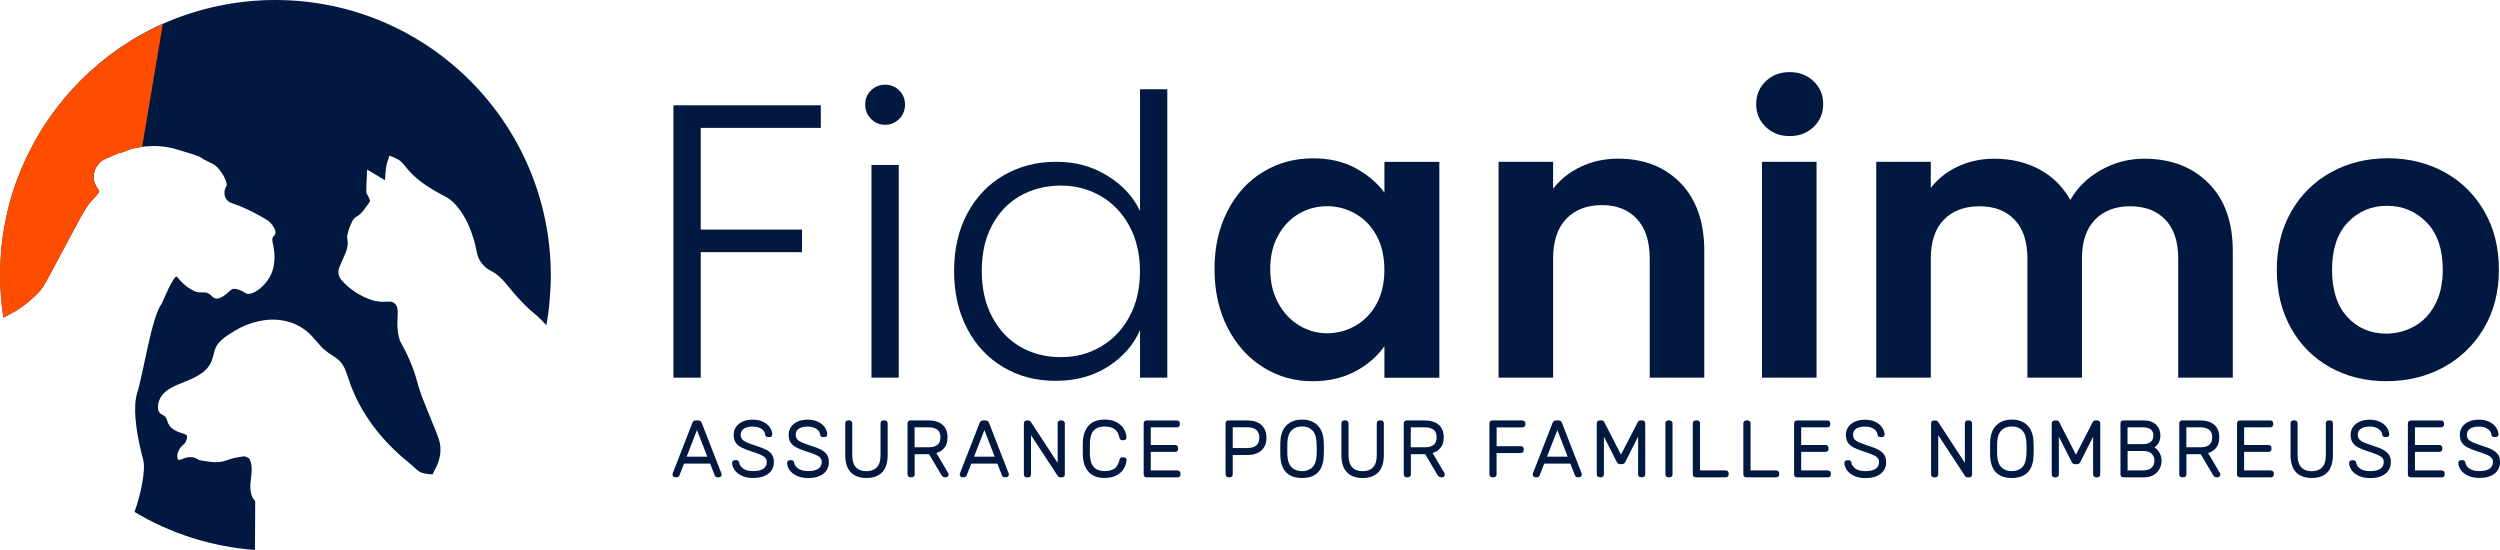 <?xml version="1.0" encoding="UTF-8"?>
<svg id="Calque_2" data-name="Calque 2" xmlns="http://www.w3.org/2000/svg" viewBox="0 0 430.65 94.77">
  <defs>
    <style>
      .cls-1 {
        fill: #ff4d00;
      }

      .cls-2 {
        fill: #011940;
      }
    </style>
  </defs>
  <g id="Calque_1-2" data-name="Calque 1">
    <g>
      <g>
        <path class="cls-2" d="M94.89,47.45c0,1.29-.1,2.74-.1,2.74-.06.95-.14,2.33-.39,4.11-.1.71-.2,1.3-.28,1.73-.38-.43-.95-1.04-1.69-1.7-.49-.43-.72-.59-1.21-1.03-.64-.56-1.13-1.08-1.76-1.76-1.86-2.03-2.01-2.47-2.97-3.43-1.71-1.73-2.12-1.23-3.25-2.46-1.59-1.74-.65-2.61-2.63-7.11,0,0-1.27-2.88-3.19-4.24-.21-.15-.42-.28-.42-.28-.18-.11-.36-.19-1.13-.61-2.3-1.25-4.46-2.66-6.08-4.78-.29-.38-.63-.78-1.03-1.05-.51-.33-1.11-.54-1.67-.78-.2.61-.44,1.23-.55,1.87-.13.7-.13,1.42-.22,2.37-1.17-.69-2.12-1.25-3.07-1.82-.06,1.31-.16,2.59-.14,3.87,0,.32.32.63.45.97.09.22.24.58.14.7-.72.95-1.28,2.02-2.38,2.62-.25.14-.47.42-.61.68-.26.53-.51,1.07-.67,1.65-.13.45-.31.98-.21,1.42.23,1.1-.1,2.05-.55,3.01-.28.61-.55,1.24-.8,1.86-.33.83-.2,1.61.38,2.27,2.53,2.89,5.75,3.57,5.75,3.57,2.14.4,2.68-.22,3.38.43,1.07.99.09,2.66.65,5.48.3,1.52.63,1.29,1.92,4.28,1.51,3.5,1.08,3.89,2.75,7.87.26.63.66,1.62,1.46,3.6.77,1.9,1.05,2.61,1.1,3.6.07,1.36-.32,2.48-.63,3.16-.24.48-.49.97-.73,1.45-.58-.01-1.19-.09-1.73-.24-.88-.25-1.41-1.04-2.14-1.6-4.8-3.82-8.66-8.7-10.57-14.51-.36-1.07-.68-2.21-1.43-3.04-.68-.75-1.65-1.19-2.44-1.82-1.15-.89-1.94-2.14-3-3.12-1.95-1.81-4.73-2.57-7.36-2.26-1.84.23-3.65.82-5.23,1.77-1.27.77-3.03,1.76-3.54,3.22-.27.79-.39,1.62-.74,2.36-1.01,2.13-3.57,2.87-5.73,3.8-1.03.43-2.06.99-2.74,1.89-.53.71-1.03,2.28-.28,3.03.32.33.71.28,1,.75.21.33.27.74.43,1.07.54,1.05,1.68,1.42,2.73,1.74.49.14.56.33.43.84-.07.3-.23.75-.5.94-.5.37-.8.82-1.02,1.38-.22.58-.14,1.56.4,1.3,2.27-1.05,2.91-.02,3.28.05,4.65.9,3.98-.14,7-.54.4-.05.76-.21,1.11,0,.22.14.44.15.56.39.56,1.11.33,2.44.19,3.68-.14,1.24-.12,2.66.77,3.52,0,0,0,4.77-.04,8.43-7.54-.56-14.6-2.87-20.75-6.55,1.04-2.86,1.99-7.19,1.49-9.02-.16-.62-.38-1.48-.6-2.46-.61-2.81-1.18-6.66-.41-9.07,1.01-3.23,2.54-13.35,4.21-15.31,0,0,2.18-5.33,2.67-4.63.18.24.38.5.65.77.52.55,1.23,1.15,2.17,1.62,1.41.7,2.04-.28,3.19.98,1.17,1.26,3.07-1.13,3.46-1.26.38-.15,1.28,0,2.31.69.98.67,4.04-1.35,4.77-4.34.03-.14.06-.29.08-.43.51-3.23-.77-4.35,0-5.05.76-.7-.13-1.82-.64-2.38-.52-.56-4.48-2.67-6.4-3.23-1.92-.57-1.53-2.53-1.13-2.96.22-.25-.13-1.34-.79-2.33-.44-.68-1.02-1.31-1.65-1.6-.17-.07-.33-.14-.5-.23-.55-.27-1.12-.57-1.64-.94-.1-.04-.28-.1-.65-.24,0,0-.26-.09-1.12-.37-.52-.15-1.25-.38-2.27-.69-4.09-1.22-7.88-.02-7.88-.02-1.16.36-1.32.62-1.76.62-.05,0-.1,0-.16-.01-.01,0-.01.01-.01.01-.74.31-1.47.67-2.21.96-2.09.83-2.89,3.36-1.55,5.17.16.23.27.42.3.6-.17.22-.3.39-.43.55-1.14,1.42-1.16.95-2.71,3.72-.14.26-.3.54-.45.83-1.28,2.33-3.01,5.62-4.34,8.11-.87,1.61-1.57,2.89-1.85,3.3-.76,1.11-3.45,3.5-5.24,4.35,0,0-.31.17-.84.45l-.06.03c-.18.09-.37.21-.59.33-.1-.67-.19-1.33-.26-2-.11-1.06-.2-2.13-.25-3.21-.03-.69-.05-1.38-.05-2.08,0-.74.02-1.48.06-2.21,0-.2.02-.4.03-.6.03-.56.07-1.11.12-1.67.02-.19.03-.38.05-.57.08-.71.16-1.42.27-2.13.02-.1.04-.2.05-.3.1-.61.21-1.21.33-1.81.04-.22.08-.42.12-.64.11-.53.24-1.05.37-1.57.04-.18.08-.35.12-.53.18-.67.36-1.33.57-1.99.04-.15.1-.31.14-.45.16-.53.34-1.03.53-1.55.07-.21.14-.41.23-.62.19-.52.39-1.01.6-1.51.05-.15.11-.3.18-.44.27-.63.55-1.24.84-1.85.08-.18.16-.34.25-.52.23-.45.46-.91.7-1.36.1-.2.21-.38.31-.58.28-.51.57-1.01.87-1.51.06-.09.1-.19.16-.28.35-.58.71-1.13,1.09-1.7.1-.17.22-.32.33-.48.29-.42.59-.84.89-1.25.12-.15.24-.32.36-.48.4-.54.83-1.07,1.26-1.6,0-.01.01-.01.01-.02.43-.53.89-1.03,1.34-1.54.11-.13.25-.27.37-.41.36-.39.74-.78,1.12-1.18.1-.11.22-.23.33-.34.5-.5,1-.97,1.52-1.44.03-.03.06-.05.08-.07.5-.44.99-.88,1.5-1.3.11-.09.24-.2.35-.29.49-.39.96-.77,1.45-1.15.07-.05.13-.1.21-.15.58-.43,1.18-.86,1.77-1.27.03-.01.06-.03.08-.05.57-.38,1.14-.74,1.73-1.1.08-.05.18-.11.27-.17,1.26-.76,2.56-1.46,3.89-2.11h.02c.39-.2.77-.38,1.18-.56v.02C33.97,1.5,40.53,0,47.43,0c26.21,0,47.45,21.25,47.45,47.45Z"/>
        <path class="cls-1" d="M28.05,4.14h0c-1.2,7.07-2.38,14.13-3.57,21.19-1.23.15-2.01.4-2.01.4-1.16.36-1.32.62-1.76.62-.05,0-.1,0-.16-.01-.01,0-.01.01-.01.01-.74.31-1.48.67-2.21.96-2.09.83-2.89,3.36-1.55,5.17.16.23.27.42.3.6-.17.22-.3.39-.43.55-1.14,1.42-1.16.95-2.71,3.72-.14.26-.3.54-.45.83-1.28,2.33-3.01,5.62-4.34,8.11-.87,1.61-1.57,2.89-1.85,3.3-.76,1.11-3.45,3.5-5.24,4.35,0,0-.31.17-.84.45l-.06.03c-.18.09-.37.21-.59.33-.1-.67-.19-1.33-.26-2-.11-1.06-.2-2.13-.25-3.21C.02,48.85,0,48.16,0,47.45,0,46.71.02,45.98.06,45.25c0-.2.02-.4.03-.6.03-.56.07-1.11.12-1.67.02-.19.03-.38.05-.57.08-.71.16-1.42.27-2.13.02-.1.04-.2.05-.3.1-.61.21-1.21.33-1.81.04-.22.08-.42.12-.64.11-.53.24-1.05.37-1.57.04-.18.08-.35.12-.53.18-.67.36-1.33.57-1.99.04-.15.1-.31.14-.45.16-.53.34-1.03.53-1.55.07-.21.14-.41.23-.62.19-.52.39-1.01.6-1.51.05-.15.11-.3.18-.44.27-.63.55-1.24.84-1.85.08-.18.16-.34.25-.52.23-.45.46-.91.7-1.36.1-.2.21-.38.31-.58.28-.51.57-1.01.87-1.51.06-.09.1-.19.16-.28.35-.58.71-1.13,1.09-1.7.1-.17.22-.32.33-.48.29-.42.59-.84.89-1.25.12-.15.24-.32.36-.48.4-.54.83-1.07,1.26-1.6,0-.01.01-.01.01-.02.43-.53.89-1.03,1.34-1.54.11-.13.25-.27.37-.41.36-.39.74-.78,1.12-1.18.1-.11.22-.23.33-.34.5-.5,1-.97,1.52-1.44.03-.03.06-.05.08-.07.5-.44.99-.88,1.5-1.3.11-.09.24-.2.35-.29.48-.39.96-.77,1.45-1.15.07-.05.13-.1.21-.15.58-.43,1.18-.86,1.77-1.27.03-.01.06-.03.08-.05.57-.38,1.14-.74,1.73-1.1.08-.05.18-.11.27-.17,1.26-.76,2.56-1.46,3.89-2.11h.02c.39-.2.76-.38,1.17-.55Z"/>
      </g>
      <g>
        <g>
          <g>
            <path class="cls-2" d="M120.86,72.81c-.1-.25-.3-.39-.56-.39h-.46c-.26,0-.46.14-.56.39l-3.41,8.76-.03.18c0,.12.05.23.14.32.09.09.2.14.32.14h.27c.13,0,.24-.04.32-.11.07-.06.12-.13.15-.21l.79-2.03h4.5l.79,2.04c.03.07.08.14.15.2.08.08.19.12.32.12h.27c.12,0,.23-.05.32-.14s.14-.2.13-.35l-.04-.18-3.4-8.73ZM121.85,78.67h-3.57l1.78-4.59,1.78,4.59Z"/>
            <path class="cls-2" d="M131.95,77.46c-.42-.22-.99-.44-1.75-.68-.71-.23-1.25-.43-1.61-.59-.34-.16-.6-.34-.76-.54-.16-.2-.23-.44-.23-.75,0-.48.17-.82.53-1.05.38-.25.89-.37,1.54-.37.6,0,1.11.14,1.5.4.38.26.59.58.64.97.02.2.11.3.19.35.09.06.19.09.29.09h.27c.18,0,.29-.08.35-.14.08-.09.13-.2.13-.33-.02-.4-.16-.8-.42-1.19-.26-.39-.65-.71-1.15-.96-.5-.25-1.1-.38-1.79-.38s-1.26.11-1.75.33c-.5.23-.88.54-1.15.93-.27.4-.4.85-.4,1.34s.1.95.31,1.29c.2.34.52.63.94.86.4.22.94.44,1.65.67.77.25,1.35.46,1.73.62.36.16.64.33.82.53.17.18.25.42.25.71,0,.5-.18.87-.55,1.15-.38.28-.99.43-1.79.43s-1.35-.15-1.74-.45c-.39-.29-.61-.62-.67-1.02-.05-.27-.23-.42-.48-.42h-.27c-.13,0-.25.05-.33.14-.09.09-.14.2-.14.33.02.46.18.89.47,1.29.29.39.72.71,1.26.96.54.24,1.18.36,1.9.36,1.08,0,1.95-.24,2.59-.72.65-.49.98-1.17.98-2.04,0-.52-.12-.95-.35-1.29-.23-.33-.57-.61-1-.84Z"/>
            <path class="cls-2" d="M141.43,77.46c-.42-.22-.99-.44-1.75-.68-.71-.23-1.25-.43-1.61-.59-.34-.16-.6-.34-.76-.54-.16-.2-.24-.44-.24-.75,0-.47.17-.82.53-1.05.38-.25.9-.37,1.54-.37.6,0,1.11.14,1.5.4.38.26.59.58.64.97.02.2.11.3.19.35.09.06.19.09.29.09h.27c.18,0,.29-.08.35-.14.08-.09.13-.2.13-.33-.02-.4-.16-.8-.42-1.19-.26-.39-.65-.71-1.15-.96-.5-.25-1.1-.38-1.79-.38s-1.26.11-1.75.33c-.5.23-.88.54-1.15.93-.27.4-.4.85-.4,1.34s.1.95.31,1.29c.2.34.52.63.94.86.4.22.94.44,1.65.67.77.25,1.35.46,1.73.62.36.16.64.33.82.53.17.19.25.42.25.71,0,.5-.18.87-.55,1.15-.38.28-.99.43-1.79.43-.76,0-1.35-.15-1.74-.45-.39-.29-.61-.62-.67-1.01-.05-.27-.23-.42-.48-.42h-.27c-.13,0-.24.05-.33.14s-.14.2-.14.33c.02.46.18.89.47,1.29.29.39.72.71,1.26.96.54.24,1.18.36,1.9.36,1.09,0,1.96-.24,2.59-.72.65-.49.98-1.17.98-2.04,0-.52-.12-.95-.35-1.29-.23-.33-.57-.61-1-.84Z"/>
            <path class="cls-2" d="M152.42,72.42h-.24c-.14,0-.25.04-.35.13-.07.06-.15.18-.15.37v5.5c0,.93-.21,1.63-.64,2.08-.42.44-1.02.67-1.79.67s-1.38-.22-1.8-.67c-.42-.45-.64-1.14-.64-2.08v-5.5c0-.15-.05-.27-.13-.36-.06-.06-.17-.14-.36-.14h-.24c-.14,0-.26.05-.35.15-.09.09-.13.21-.13.35v5.46c0,1.32.32,2.32.95,2.97h0c.63.66,1.54.99,2.71.99s2.08-.33,2.71-.99c.62-.65.94-1.65.94-2.98v-5.46c0-.14-.04-.26-.13-.35-.09-.1-.21-.15-.35-.15Z"/>
            <path class="cls-2" d="M161.29,78.04c.58-.18,1.04-.47,1.37-.88.38-.47.56-1.08.56-1.83,0-.95-.3-1.68-.89-2.18-.58-.48-1.38-.73-2.39-.73h-3.13c-.14,0-.26.05-.35.15-.09.09-.13.21-.13.35v8.81c0,.14.05.26.14.35.09.09.21.14.35.14h.24c.13,0,.25-.04.35-.13.07-.06.15-.17.15-.35v-3.5h2.48l2.08,3.52c.09.15.17.26.25.32.1.09.24.14.43.14h.16c.12,0,.23-.05.32-.14.09-.09.13-.2.13-.32,0-.07-.02-.15-.06-.24l-2.04-3.47ZM162,75.33c0,.58-.17,1.01-.5,1.29-.34.29-.89.43-1.62.43h-2.33v-3.44h2.33c.73,0,1.28.15,1.62.43.34.28.5.71.5,1.29Z"/>
            <path class="cls-2" d="M170.36,72.81c-.1-.25-.3-.39-.57-.39h-.46c-.26,0-.47.14-.57.39l-3.41,8.76-.03.18c0,.12.05.23.14.32s.2.14.32.14h.27c.13,0,.23-.04.32-.12.07-.06.11-.13.15-.2l.79-2.03h4.5l.79,2.04c.03.07.08.14.15.2.08.08.19.11.32.11h.27c.12,0,.23-.05.32-.14s.14-.2.13-.36l-.04-.18-3.4-8.73ZM171.35,78.67h-3.56l1.78-4.59,1.78,4.59Z"/>
            <path class="cls-2" d="M182.91,72.42h-.24c-.14,0-.26.05-.35.15-.09.09-.13.21-.13.35v6.81l-4.62-7.06c-.11-.16-.26-.24-.44-.24h-.28c-.14,0-.26.05-.35.15-.09.09-.13.21-.13.35v8.81c0,.14.05.26.14.35h0c.09.09.21.14.35.14h.24c.14,0,.26-.05.35-.13.1-.09.15-.21.15-.35v-6.79l4.61,7.03c.14.2.31.24.44.24h.3c.14,0,.26-.05.35-.15.08-.09.13-.21.13-.35v-8.79c0-.19-.07-.3-.14-.36-.09-.09-.21-.14-.36-.14Z"/>
            <path class="cls-2" d="M188.45,74.13c.43-.44,1.04-.66,1.83-.66.72,0,1.29.15,1.71.44.41.28.69.79.85,1.49.05.28.23.43.48.43h.27c.13,0,.23-.04.32-.11.1-.08.15-.19.15-.36-.03-.49-.18-.98-.45-1.45-.27-.47-.69-.87-1.25-1.17-.56-.31-1.26-.46-2.08-.46-1.22,0-2.14.35-2.76,1.05-.61.69-.94,1.62-.99,2.77,0,.25-.01.66-.01,1.22s0,.95.01,1.19c.05,1.15.38,2.09.99,2.77.62.7,1.55,1.05,2.76,1.05.83,0,1.53-.15,2.08-.46.56-.31.98-.7,1.25-1.17.27-.47.42-.96.45-1.44.02-.14-.03-.27-.14-.36-.09-.08-.2-.12-.33-.12h-.27c-.25,0-.43.16-.48.43-.16.71-.45,1.22-.85,1.5-.42.29-.99.44-1.71.44-.79,0-1.4-.22-1.83-.66-.43-.44-.66-1.13-.7-2.07,0-.26-.01-.64-.01-1.14s0-.87.01-1.11c.04-.93.27-1.63.7-2.07Z"/>
            <path class="cls-2" d="M202.84,81.03h-4.61v-3.19h4.21c.14,0,.25-.04.35-.13.1-.09.15-.21.15-.35v-.2c0-.19-.08-.3-.14-.36-.06-.06-.18-.14-.36-.14h-4.21v-3.05h4.51c.14,0,.25-.04.35-.13.07-.06.15-.17.15-.35v-.2c0-.15-.05-.27-.14-.36-.09-.09-.21-.14-.36-.14h-5.25c-.14,0-.26.05-.35.15-.09.09-.13.21-.13.35v8.81c0,.14.05.26.14.35h0c.09.09.21.14.35.14h5.35c.14,0,.25-.04.35-.13.1-.09.15-.21.15-.35v-.2c0-.15-.05-.27-.14-.36-.09-.09-.21-.13-.36-.13Z"/>
            <path class="cls-2" d="M214.87,72.42h-3.27c-.14,0-.26.05-.35.15-.09.09-.13.21-.13.35v8.81c0,.14.05.26.14.35.09.09.21.14.35.14h.24c.14,0,.26-.05.35-.13.1-.09.15-.21.15-.35v-3.36h2.53c1,0,1.81-.26,2.39-.77.59-.51.89-1.26.89-2.21s-.3-1.69-.89-2.21c-.59-.51-1.39-.77-2.39-.77ZM212.35,73.6h2.46c.72,0,1.26.15,1.61.46.35.3.51.74.51,1.33s-.17,1.03-.51,1.33c-.35.3-.89.46-1.61.46h-2.46v-3.58Z"/>
            <path class="cls-2" d="M226.98,73.28c-.66-.66-1.57-1-2.69-1s-2.03.34-2.69,1c-.66.66-1.01,1.63-1.05,2.9,0,.27-.01.65-.01,1.13s0,.87.01,1.14c.07,2.58,1.33,3.89,3.74,3.89s3.67-1.31,3.74-3.89c.02-.54.03-.92.03-1.14s0-.59-.03-1.13c-.04-1.26-.39-2.24-1.05-2.9ZM226.83,77.31c0,.17,0,.52-.03,1.06-.03.95-.28,1.66-.72,2.11-.45.46-1.04.68-1.8.68s-1.35-.23-1.8-.68c-.44-.45-.69-1.16-.72-2.11,0-.27-.01-.62-.01-1.06s0-.79.01-1.06c.03-.95.28-1.66.73-2.11.45-.46,1.04-.68,1.79-.68s1.34.22,1.79.68c.45.45.69,1.16.72,2.11.02.53.03.89.03,1.06Z"/>
            <path class="cls-2" d="M237.9,72.42h-.24c-.14,0-.25.04-.35.13-.07.06-.15.18-.15.37v5.5c0,.93-.21,1.63-.63,2.08-.42.44-1.02.67-1.79.67s-1.38-.22-1.8-.67c-.42-.45-.64-1.14-.64-2.08v-5.5c0-.15-.05-.27-.14-.36-.09-.09-.21-.14-.36-.14h-.24c-.14,0-.26.05-.36.15-.09.09-.13.21-.13.35v5.46c0,1.32.32,2.32.95,2.97h0c.63.66,1.54.99,2.71.99s2.08-.33,2.71-.99c.62-.65.94-1.65.94-2.98v-5.46c0-.14-.04-.26-.13-.35-.09-.1-.21-.15-.35-.15Z"/>
            <path class="cls-2" d="M246.77,78.04c.58-.18,1.04-.47,1.37-.88.38-.47.56-1.08.56-1.83,0-.95-.3-1.68-.89-2.18-.58-.48-1.38-.73-2.39-.73h-3.13c-.14,0-.26.05-.35.15-.09.09-.13.21-.13.35v8.81c0,.14.05.26.14.35.09.09.21.14.35.14h.24c.14,0,.26-.05.35-.13.1-.09.15-.21.15-.35v-3.5h2.47l2.08,3.52c.09.15.17.26.25.32.1.09.24.14.43.14h.16c.12,0,.23-.05.32-.14.09-.09.14-.2.14-.32,0-.07-.02-.15-.06-.24l-2.04-3.47ZM247.47,75.33c0,.58-.17,1.01-.5,1.29-.34.29-.89.43-1.62.43h-2.33v-3.44h2.33c.73,0,1.28.15,1.62.43.34.28.5.71.5,1.29Z"/>
            <path class="cls-2" d="M262.24,72.42h-5.19c-.14,0-.26.05-.35.15-.09.09-.13.21-.13.35v8.81c0,.14.05.26.14.35h0c.09.09.21.14.35.14h.24c.14,0,.26-.05.35-.13.1-.09.15-.21.15-.35v-3.7h4.18c.14,0,.25-.04.35-.13.1-.09.15-.21.15-.35v-.2c0-.15-.05-.27-.13-.36-.06-.06-.17-.14-.36-.14h-4.18v-3.24h4.45c.14,0,.26-.05.35-.13.1-.09.15-.21.15-.35v-.2c0-.15-.05-.28-.14-.36-.09-.09-.21-.14-.36-.14Z"/>
            <path class="cls-2" d="M269.06,72.81c-.1-.25-.3-.39-.57-.39h-.46c-.26,0-.46.14-.57.39l-3.41,8.76-.03.18c0,.12.05.23.14.32s.2.14.32.14h.27c.13,0,.24-.04.32-.12.07-.07.12-.13.15-.2l.79-2.03h4.5l.79,2.04c.03.07.08.14.15.2.08.08.19.11.32.11h.27c.12,0,.23-.05.32-.14.09-.09.13-.2.13-.35l-.04-.18-3.4-8.73ZM270.05,78.67h-3.56l1.78-4.59,1.78,4.59Z"/>
            <path class="cls-2" d="M282.9,72.42h-.32c-.19,0-.35.1-.45.28l-2.9,5.62-2.88-5.61c-.08-.18-.24-.29-.45-.29h-.34c-.14,0-.26.05-.35.13-.07.06-.15.18-.15.37v8.81c0,.14.05.26.15.35.09.09.21.13.35.13h.24c.14,0,.26-.05.35-.14.09-.09.14-.21.14-.35v-6.5l2.21,4.35c.11.25.32.38.59.38h.3c.27,0,.48-.14.58-.37l2.21-4.36v6.5c0,.14.05.26.14.35.09.09.21.14.35.14h.24c.14,0,.25-.04.35-.13.1-.09.15-.21.15-.35v-8.81c0-.15-.05-.27-.14-.36-.06-.06-.17-.14-.36-.14Z"/>
            <path class="cls-2" d="M287.63,72.42h-.26c-.14,0-.26.05-.35.14-.06.06-.14.17-.14.35v8.82c0,.14.05.26.14.35.09.09.21.14.35.14h.26c.14,0,.26-.05.34-.13.09-.09.14-.21.14-.35v-8.82c0-.14-.05-.26-.14-.35-.09-.09-.21-.14-.35-.14Z"/>
            <path class="cls-2" d="M297.29,81.03h-4.45v-8.12c0-.14-.05-.26-.14-.35-.09-.09-.21-.14-.35-.14h-.26c-.14,0-.26.05-.35.14-.06.06-.14.17-.14.35v8.82c0,.14.05.26.14.35.09.09.21.14.35.14h5.19c.14,0,.26-.05.35-.13.1-.09.15-.21.15-.35v-.2c0-.15-.05-.27-.14-.36-.09-.09-.21-.13-.36-.13Z"/>
            <path class="cls-2" d="M306,81.03h-4.45v-8.12c0-.18-.08-.29-.14-.35-.09-.09-.21-.14-.35-.14h-.26c-.14,0-.26.05-.35.14-.09.09-.14.21-.14.35v8.82c0,.14.05.26.14.35h0c.09.09.21.14.35.14h5.19c.14,0,.26-.05.35-.13.1-.09.15-.21.15-.35v-.2c0-.15-.05-.27-.14-.36-.09-.09-.21-.13-.36-.13Z"/>
            <path class="cls-2" d="M314.88,81.03h-4.61v-3.19h4.21c.14,0,.26-.04.35-.13.1-.09.15-.21.15-.35v-.2c0-.19-.07-.3-.14-.36-.06-.06-.18-.14-.36-.14h-4.21v-3.05h4.51c.14,0,.26-.05.35-.13.07-.06.15-.17.15-.36v-.2c0-.15-.05-.27-.14-.36-.09-.09-.21-.13-.36-.13h-5.25c-.14,0-.26.05-.35.15-.09.09-.13.21-.13.35v8.81c0,.14.05.26.14.35h0c.09.09.21.14.35.14h5.35c.14,0,.25-.04.35-.13.1-.09.15-.21.15-.35v-.2c0-.15-.05-.27-.14-.36-.09-.09-.21-.13-.36-.13Z"/>
            <path class="cls-2" d="M323.57,77.46c-.42-.22-.99-.44-1.75-.68-.71-.23-1.25-.43-1.61-.59-.34-.15-.59-.34-.76-.54-.16-.2-.24-.44-.24-.75,0-.47.17-.82.53-1.05.38-.25.9-.37,1.54-.37.6,0,1.11.14,1.5.4.38.26.59.58.64.97.02.2.11.3.19.35.09.06.19.09.29.09h.27c.14,0,.26-.05.35-.14.08-.09.12-.2.12-.32-.02-.4-.16-.8-.42-1.19-.26-.39-.65-.71-1.15-.96-.5-.25-1.1-.38-1.79-.38s-1.26.11-1.75.33c-.5.23-.88.54-1.15.93-.27.4-.4.85-.4,1.34s.1.95.31,1.29c.2.34.52.63.94.86.4.22.94.44,1.65.67.77.25,1.35.46,1.73.62.36.16.64.33.82.53.17.19.25.42.25.71,0,.5-.18.87-.55,1.15-.38.28-.99.43-1.79.43-.76,0-1.35-.15-1.74-.45-.39-.29-.61-.62-.67-1.01-.05-.27-.23-.42-.48-.42h-.27c-.13,0-.24.05-.33.14s-.14.2-.14.33c.02.46.18.89.47,1.29.29.39.72.71,1.26.96.54.24,1.18.36,1.9.36,1.09,0,1.96-.24,2.59-.72.65-.49.98-1.17.98-2.04,0-.52-.12-.95-.35-1.29-.23-.33-.57-.61-1-.84Z"/>
            <path class="cls-2" d="M339.19,72.42h-.24c-.14,0-.26.05-.35.15-.09.09-.13.21-.13.35v6.81l-4.62-7.06c-.11-.16-.26-.24-.44-.24h-.28c-.14,0-.26.05-.35.15-.09.09-.13.21-.13.35v8.81c0,.14.05.26.14.35h0c.09.09.21.14.35.14h.24c.14,0,.25-.04.35-.13.07-.06.15-.17.15-.35v-6.79l4.61,7.03c.11.16.26.24.44.24h.3c.18,0,.29-.08.35-.15.09-.09.13-.21.13-.35v-8.79c0-.15-.05-.27-.14-.36-.06-.06-.17-.14-.36-.14Z"/>
            <path class="cls-2" d="M349.25,73.28c-.66-.66-1.57-1-2.69-1s-2.03.34-2.69,1c-.66.66-1.01,1.63-1.05,2.9,0,.27-.01.65-.01,1.13s0,.87.01,1.14c.07,2.58,1.33,3.89,3.74,3.89s3.67-1.31,3.74-3.89c.02-.54.03-.92.03-1.14s0-.59-.03-1.13c-.04-1.26-.39-2.24-1.05-2.9ZM349.1,77.31c0,.17,0,.52-.03,1.06-.04.95-.28,1.66-.72,2.11-.45.46-1.04.68-1.8.68s-1.35-.23-1.8-.68c-.44-.45-.68-1.16-.72-2.11,0-.27-.01-.62-.01-1.06s0-.79.01-1.06c.04-.95.28-1.66.73-2.11.44-.45,1.05-.68,1.79-.68s1.34.22,1.79.68c.45.45.69,1.16.73,2.11.02.54.03.89.03,1.06Z"/>
            <path class="cls-2" d="M361.27,72.42h-.32c-.2,0-.35.1-.45.28l-2.9,5.62-2.88-5.61c-.09-.18-.25-.28-.45-.28h-.34c-.14,0-.25.04-.35.13-.07.06-.15.18-.15.37v8.81c0,.14.05.26.15.35h0c.09.09.21.13.35.13h.24c.14,0,.26-.05.35-.14s.14-.21.14-.35v-6.5l2.21,4.35c.11.24.32.38.59.38h.3c.27,0,.48-.13.59-.37l2.21-4.36v6.5c0,.14.05.26.14.35.09.09.21.14.35.14h.24c.14,0,.25-.04.35-.13.1-.09.15-.21.15-.35v-8.81c0-.19-.07-.3-.14-.36-.09-.09-.21-.14-.36-.14Z"/>
            <path class="cls-2" d="M371.15,77.06c.23-.16.44-.37.62-.64.25-.37.38-.85.38-1.41,0-.74-.25-1.36-.74-1.85-.49-.49-1.22-.74-2.15-.74h-3.51c-.14,0-.26.05-.35.15-.09.09-.13.21-.13.35v8.81c0,.14.05.26.14.35.09.09.21.14.35.14h3.61c.61,0,1.15-.13,1.6-.4.45-.26.8-.62,1.03-1.05.23-.43.35-.91.35-1.4,0-.56-.14-1.07-.43-1.5-.21-.33-.47-.59-.76-.8ZM366.49,76.51v-2.9h2.6c.62,0,1.09.12,1.4.36.3.23.45.58.45,1.05s-.15.84-.45,1.1c-.31.26-.78.39-1.39.39h-2.6ZM371.12,79.36c0,.5-.16.89-.49,1.2-.33.31-.8.47-1.4.47h-2.73v-3.34h2.73c.6,0,1.07.16,1.4.46.33.31.49.7.49,1.21Z"/>
            <path class="cls-2" d="M380.36,78.04c.58-.18,1.04-.47,1.37-.88.38-.47.56-1.08.56-1.83,0-.95-.3-1.68-.89-2.18-.58-.48-1.38-.73-2.39-.73h-3.13c-.14,0-.26.05-.35.15-.09.09-.13.21-.13.35v8.81c0,.14.05.26.14.35.09.09.21.14.35.14h.24c.14,0,.26-.05.35-.13.1-.09.15-.21.15-.35v-3.5h2.47l2.08,3.52c.09.15.17.26.25.32.1.09.24.14.43.14h.16c.12,0,.23-.05.32-.14.09-.09.14-.2.14-.32,0-.07-.02-.15-.06-.24l-2.04-3.47ZM381.07,75.33c0,.58-.17,1.01-.5,1.29-.34.29-.89.43-1.62.43h-2.33v-3.44h2.33c.73,0,1.28.15,1.62.43.34.28.5.71.5,1.29Z"/>
            <path class="cls-2" d="M391.18,81.03h-4.61v-3.19h4.21c.14,0,.25-.04.35-.13.1-.09.15-.21.15-.35v-.2c0-.19-.08-.3-.14-.36-.06-.06-.18-.14-.36-.14h-4.21v-3.05h4.51c.14,0,.26-.05.35-.13.07-.06.15-.17.15-.36v-.2c0-.15-.05-.27-.14-.36-.09-.09-.21-.13-.36-.13h-5.25c-.14,0-.26.05-.35.15-.09.09-.13.21-.13.35v8.81c0,.14.05.26.14.35h0c.09.09.21.14.35.14h5.35c.14,0,.25-.04.35-.13.1-.09.15-.21.15-.35v-.2c0-.15-.05-.27-.14-.36-.09-.09-.21-.13-.36-.13Z"/>
            <path class="cls-2" d="M401.39,72.42h-.24c-.14,0-.25.04-.35.13-.07.06-.15.18-.15.37v5.5c0,.93-.21,1.63-.64,2.08-.42.44-1.02.67-1.79.67s-1.38-.22-1.8-.67c-.42-.45-.64-1.14-.64-2.08v-5.5c0-.15-.05-.27-.13-.36-.06-.06-.17-.14-.36-.14h-.24c-.14,0-.26.05-.35.15-.09.09-.13.21-.13.35v5.46c0,1.32.32,2.32.94,2.97h0c.63.66,1.54.99,2.71.99s2.08-.33,2.71-.99c.62-.65.94-1.66.94-2.98v-5.46c0-.13-.04-.25-.13-.35-.09-.1-.21-.15-.35-.15Z"/>
            <path class="cls-2" d="M410.51,77.46c-.42-.22-.99-.44-1.75-.68-.71-.23-1.25-.43-1.61-.59-.34-.15-.59-.34-.76-.54-.16-.2-.24-.44-.24-.75,0-.47.17-.82.53-1.05.38-.25.9-.37,1.54-.37.6,0,1.11.14,1.5.4.38.26.59.58.64.97.02.2.11.3.19.35.09.06.19.09.29.09h.27c.18,0,.29-.08.35-.14.08-.09.12-.2.12-.32-.02-.4-.16-.8-.42-1.19-.26-.39-.65-.71-1.15-.96-.5-.25-1.1-.38-1.79-.38s-1.26.11-1.75.33c-.5.23-.88.54-1.15.93-.27.4-.4.85-.4,1.34s.1.95.31,1.29c.2.34.52.63.94.86.4.22.94.44,1.65.67.77.25,1.35.46,1.73.62.36.16.64.33.82.53.17.19.25.42.25.71,0,.5-.18.87-.55,1.15-.38.28-.99.43-1.79.43-.76,0-1.35-.15-1.74-.45-.39-.29-.61-.62-.67-1.01-.05-.27-.23-.42-.48-.42h-.27c-.13,0-.24.05-.33.14s-.14.2-.14.33c.02.46.18.89.47,1.29.29.39.72.71,1.26.96.54.24,1.18.36,1.9.36,1.09,0,1.96-.24,2.59-.72.65-.49.98-1.17.98-2.04,0-.52-.12-.95-.35-1.29-.23-.33-.57-.61-1-.84Z"/>
            <path class="cls-2" d="M420.61,81.03h-4.61v-3.19h4.21c.14,0,.25-.04.35-.13.1-.09.15-.21.15-.35v-.2c0-.19-.08-.3-.14-.36-.06-.06-.18-.14-.36-.14h-4.21v-3.05h4.51c.14,0,.25-.04.35-.13.07-.06.15-.17.15-.35v-.2c0-.15-.05-.27-.14-.36-.09-.09-.21-.14-.36-.14h-5.25c-.14,0-.26.05-.35.15-.09.09-.13.21-.13.35v8.81c0,.14.05.26.14.35h0c.09.09.21.14.35.14h5.35c.14,0,.25-.04.35-.13.1-.09.15-.21.15-.35v-.2c0-.15-.05-.27-.14-.36-.09-.09-.21-.13-.36-.13Z"/>
            <path class="cls-2" d="M430.3,78.3c-.23-.33-.57-.61-1-.84-.42-.22-.99-.44-1.75-.68-.71-.23-1.25-.43-1.61-.59-.34-.16-.6-.34-.76-.54-.16-.2-.23-.44-.23-.75,0-.48.17-.82.53-1.05.38-.25.9-.37,1.54-.37.6,0,1.11.14,1.5.4.38.26.59.58.64.97.02.2.11.3.19.35.09.06.19.09.29.09h.27c.18,0,.29-.08.35-.14.08-.09.13-.2.13-.33-.02-.4-.16-.8-.42-1.19-.26-.39-.65-.71-1.15-.96-.5-.25-1.1-.38-1.79-.38s-1.26.11-1.75.33c-.49.22-.88.54-1.15.93-.27.4-.4.85-.4,1.34s.1.95.31,1.29c.2.34.52.63.94.86.4.22.94.44,1.65.67.77.25,1.35.46,1.73.62.36.16.64.33.82.53.17.18.25.42.25.71,0,.5-.18.87-.55,1.15-.38.28-.99.43-1.79.43-.76,0-1.35-.15-1.74-.45-.39-.29-.61-.62-.67-1.02-.05-.27-.23-.42-.48-.42h-.27c-.13,0-.25.05-.33.13-.09.09-.14.2-.14.33.02.46.18.89.47,1.29.29.39.72.72,1.26.96.54.24,1.18.36,1.9.36,1.09,0,1.96-.24,2.59-.72.65-.49.98-1.17.98-2.04,0-.52-.12-.95-.35-1.29Z"/>
          </g>
          <g>
            <path class="cls-2" d="M211.46,36.33c1.5-2.91,3.53-5.15,6.11-6.71,2.57-1.57,5.45-2.35,8.63-2.35,2.77,0,5.2.56,7.28,1.68,2.08,1.12,3.75,2.53,5,4.23v-5.3h9.46v37.19h-9.46v-5.44c-1.21,1.75-2.88,3.19-5,4.33-2.13,1.14-4.58,1.71-7.35,1.71-3.13,0-5.99-.8-8.56-2.42-2.57-1.61-4.61-3.88-6.11-6.81-1.5-2.93-2.25-6.3-2.25-10.1s.75-7.09,2.25-10ZM237.13,40.59c-.9-1.63-2.1-2.89-3.62-3.76-1.52-.87-3.15-1.31-4.9-1.31s-3.36.43-4.83,1.28c-1.48.85-2.67,2.09-3.59,3.73-.92,1.64-1.38,3.57-1.38,5.81s.46,4.2,1.38,5.87c.92,1.68,2.12,2.97,3.62,3.86,1.5.9,3.1,1.34,4.8,1.34s3.38-.44,4.9-1.31c1.52-.87,2.73-2.12,3.62-3.76.89-1.63,1.34-3.59,1.34-5.87s-.45-4.24-1.34-5.87Z"/>
            <path class="cls-2" d="M289.49,31.53c2.73,2.8,4.09,6.7,4.09,11.71v21.82h-9.4v-20.54c0-2.95-.74-5.23-2.21-6.81-1.48-1.59-3.49-2.38-6.04-2.38s-4.64.8-6.14,2.38c-1.5,1.59-2.25,3.86-2.25,6.81v20.54h-9.4V27.87h9.4v4.63c1.25-1.61,2.85-2.88,4.8-3.79,1.95-.92,4.08-1.38,6.41-1.38,4.43,0,8.01,1.4,10.74,4.2Z"/>
            <path class="cls-2" d="M304.16,21.86c-1.1-1.05-1.64-2.36-1.64-3.93s.55-2.88,1.64-3.93c1.1-1.05,2.47-1.58,4.13-1.58s3.03.53,4.13,1.58c1.1,1.05,1.64,2.36,1.64,3.93s-.55,2.88-1.64,3.93c-1.1,1.05-2.47,1.58-4.13,1.58s-3.03-.52-4.13-1.58ZM312.92,27.87v37.19h-9.4V27.87h9.4Z"/>
            <path class="cls-2" d="M380.42,31.53c2.8,2.8,4.2,6.7,4.2,11.71v21.82h-9.4v-20.54c0-2.91-.74-5.14-2.22-6.68-1.48-1.54-3.49-2.31-6.04-2.31s-4.58.77-6.07,2.31c-1.5,1.55-2.25,3.77-2.25,6.68v20.54h-9.4v-20.54c0-2.91-.74-5.14-2.21-6.68-1.48-1.54-3.49-2.31-6.04-2.31s-4.64.77-6.14,2.31c-1.5,1.55-2.25,3.77-2.25,6.68v20.54h-9.4V27.87h9.4v4.5c1.21-1.57,2.76-2.8,4.66-3.69,1.9-.89,3.99-1.34,6.28-1.34,2.91,0,5.5.62,7.79,1.85,2.28,1.23,4.05,2.99,5.3,5.27,1.21-2.15,2.96-3.87,5.27-5.17,2.3-1.3,4.8-1.95,7.48-1.95,4.57,0,8.25,1.4,11.04,4.2Z"/>
            <path class="cls-2" d="M401.4,63.28c-2.87-1.59-5.11-3.84-6.75-6.75-1.63-2.91-2.45-6.26-2.45-10.07s.84-7.16,2.52-10.07c1.68-2.91,3.97-5.16,6.88-6.75,2.91-1.59,6.15-2.38,9.73-2.38s6.82.8,9.73,2.38c2.91,1.59,5.2,3.84,6.88,6.75,1.68,2.91,2.52,6.26,2.52,10.07s-.86,7.16-2.58,10.07c-1.72,2.91-4.05,5.16-6.98,6.75-2.93,1.59-6.21,2.38-9.83,2.38s-6.8-.79-9.67-2.38ZM415.86,56.23c1.5-.83,2.7-2.07,3.59-3.73.89-1.65,1.34-3.67,1.34-6.04,0-3.53-.93-6.25-2.79-8.16-1.86-1.9-4.13-2.85-6.81-2.85s-4.93.95-6.75,2.85c-1.81,1.9-2.72,4.62-2.72,8.16s.88,6.25,2.65,8.16c1.77,1.9,3.99,2.85,6.68,2.85,1.7,0,3.3-.41,4.8-1.24Z"/>
          </g>
        </g>
        <g>
          <path class="cls-2" d="M141.39,18.14v3.89h-20.68v17.52h17.45v3.89h-17.45v21.62h-4.7V18.14h25.37Z"/>
          <path class="cls-2" d="M150.05,20.49c-.67-.67-1.01-1.5-1.01-2.48s.34-1.8,1.01-2.45c.67-.65,1.48-.97,2.42-.97s1.75.33,2.42.97c.67.65,1.01,1.47,1.01,2.45s-.34,1.81-1.01,2.48c-.67.67-1.48,1.01-2.42,1.01s-1.75-.34-2.42-1.01ZM154.82,28.41v36.65h-4.7V28.41h4.7Z"/>
          <path class="cls-2" d="M166.63,36.77c1.52-2.84,3.61-5.03,6.28-6.58,2.66-1.54,5.67-2.32,9.03-2.32s6.13.78,8.73,2.35c2.6,1.57,4.5,3.6,5.71,6.11V15.38h4.7v49.68h-4.7v-8.19c-1.12,2.55-2.95,4.64-5.51,6.28-2.55,1.63-5.55,2.45-9,2.45s-6.37-.78-9.03-2.35c-2.66-1.57-4.74-3.78-6.24-6.65-1.5-2.86-2.25-6.18-2.25-9.93s.76-7.06,2.28-9.9ZM194.56,38.95c-1.21-2.24-2.85-3.96-4.93-5.17-2.08-1.21-4.37-1.81-6.88-1.81s-4.92.58-6.98,1.75c-2.06,1.16-3.68,2.85-4.87,5.07-1.19,2.21-1.78,4.84-1.78,7.89s.59,5.63,1.78,7.89c1.19,2.26,2.81,3.98,4.87,5.17,2.06,1.19,4.38,1.78,6.98,1.78s4.8-.6,6.88-1.81,3.73-2.93,4.93-5.17c1.21-2.24,1.81-4.83,1.81-7.79s-.6-5.55-1.81-7.79Z"/>
        </g>
      </g>
    </g>
  </g>
</svg>